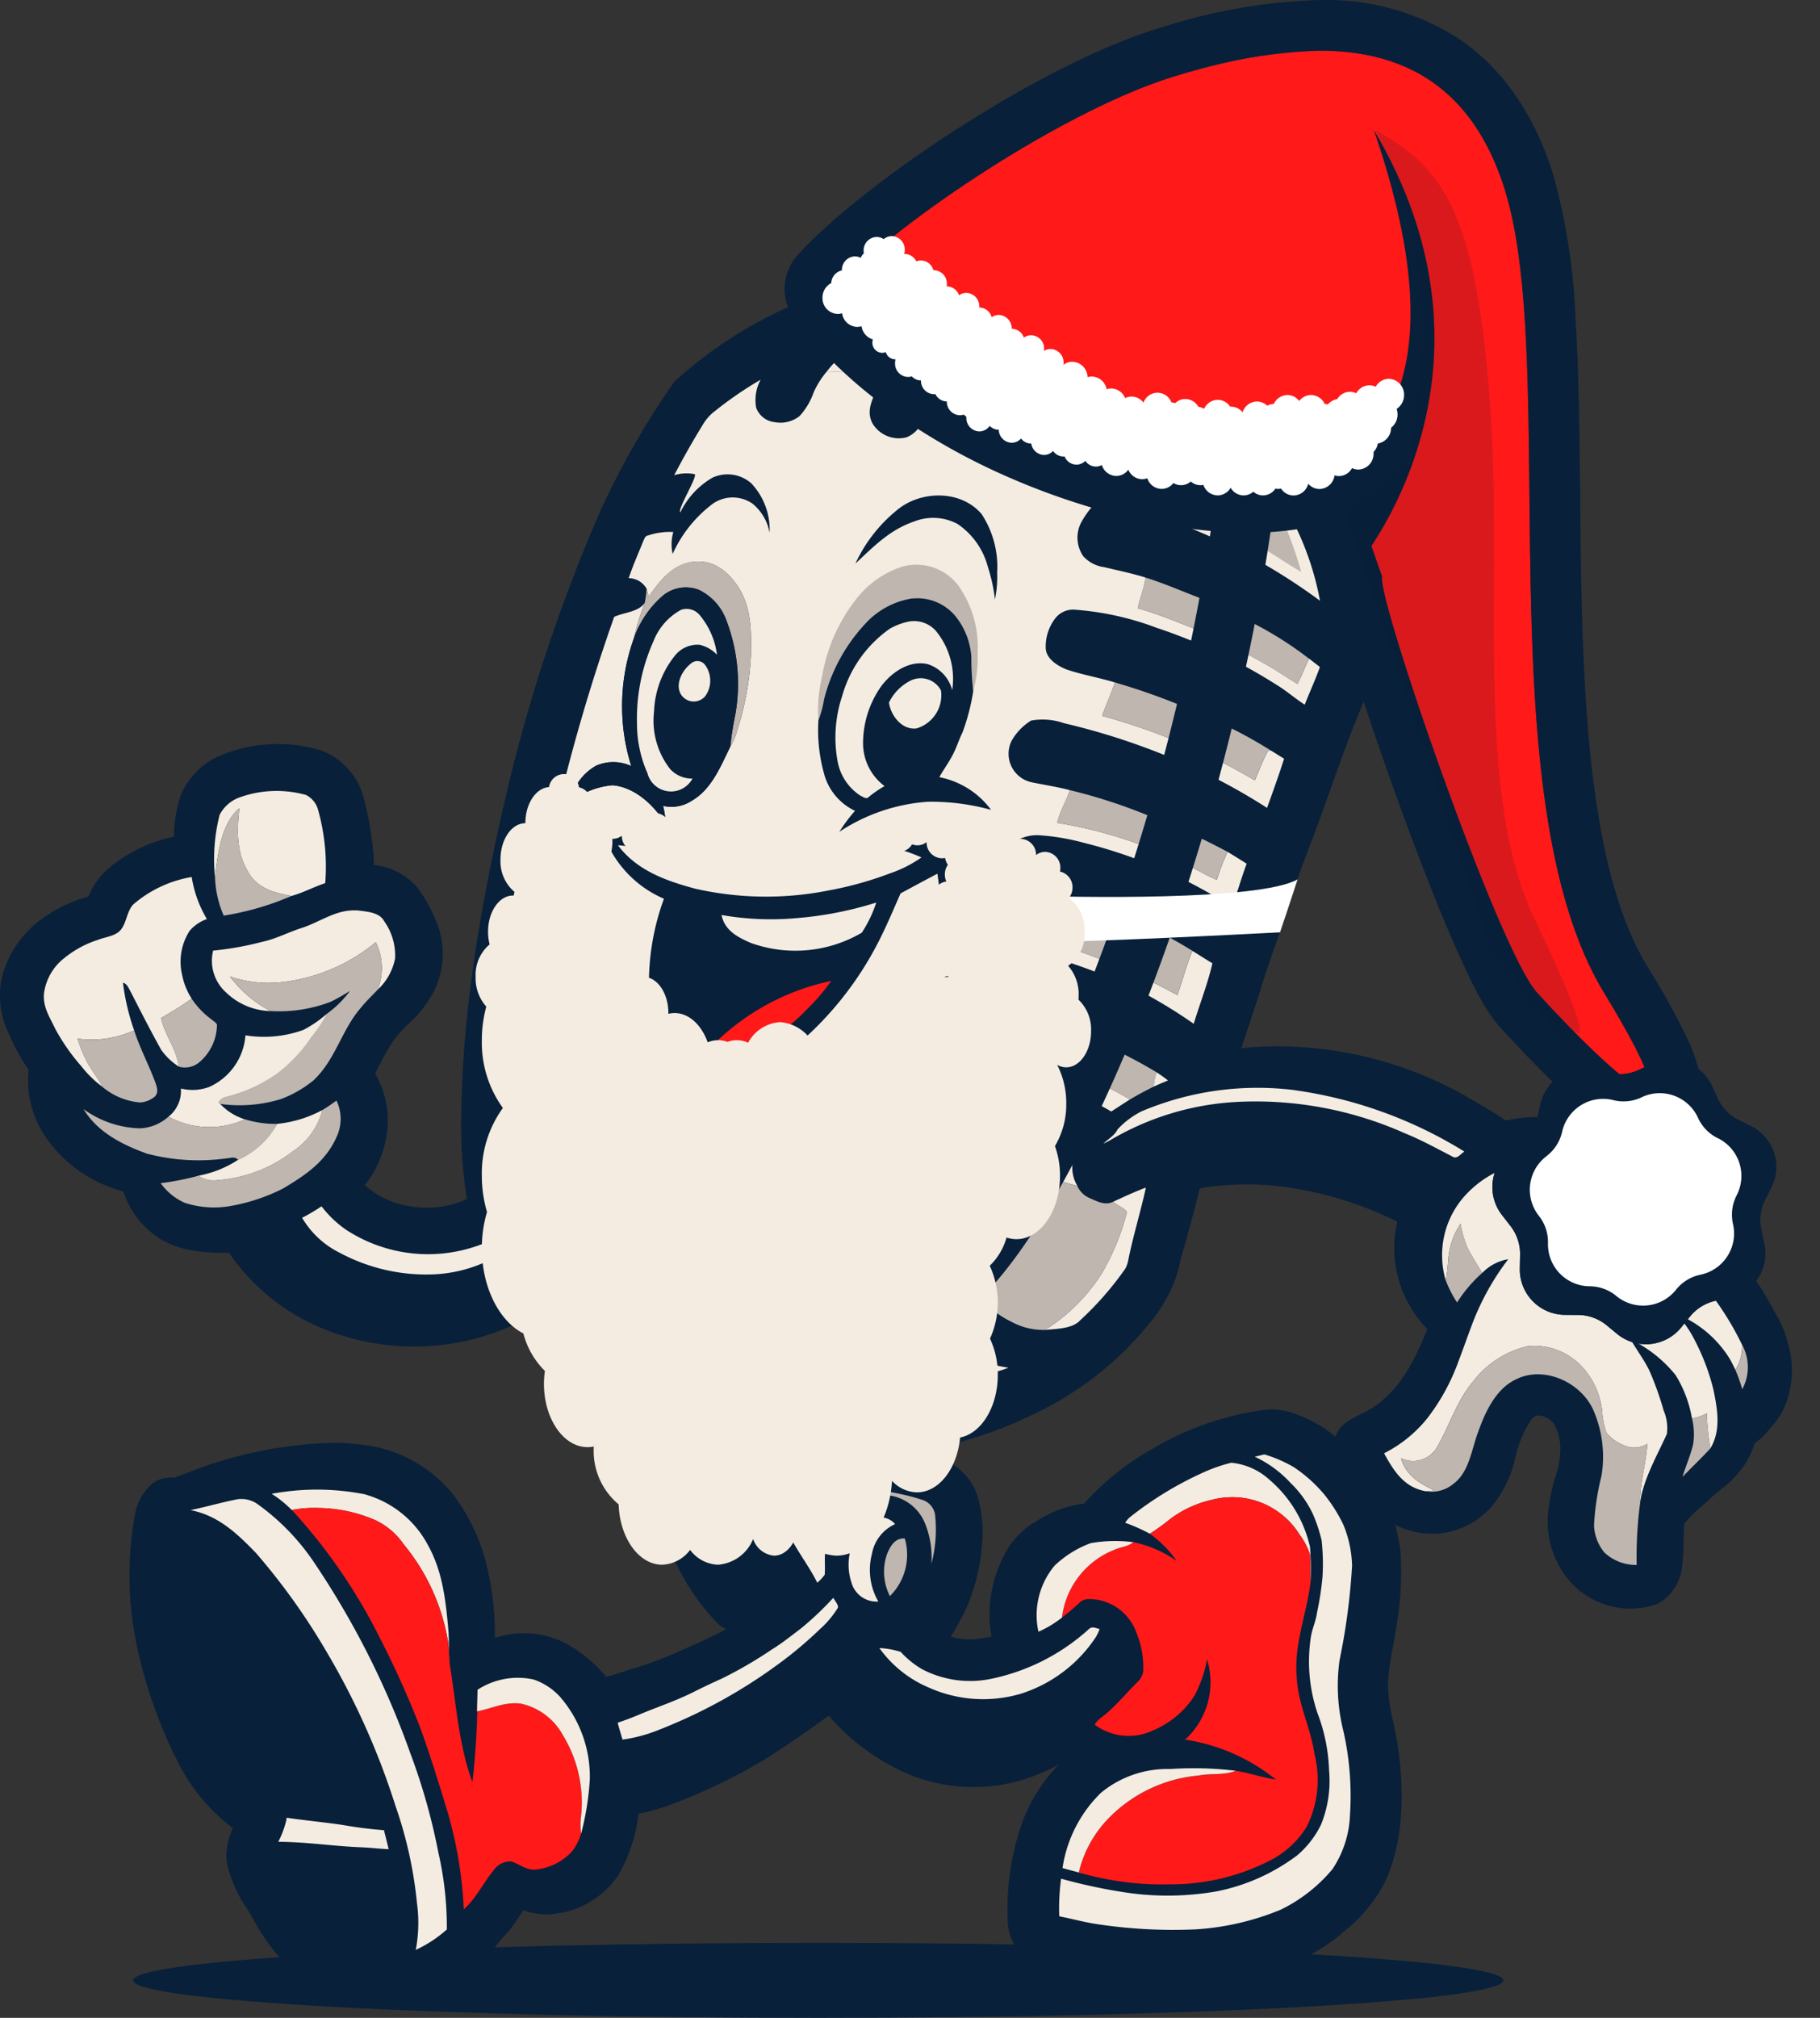 <svg xmlns="http://www.w3.org/2000/svg" width="179.656" height="199.115" viewBox="0 0 179.656 199.115">
  <rect x="0" y="0" width="179.656" height="199.115" fill="#333333" stroke="none"/>
  <g id="Group_387" data-name="Group 387" transform="translate(-1096.127 -136)">
    <g id="Group_61" data-name="Group 61" transform="translate(1096.127 141)">
      <path id="Path_810" data-name="Path 810" d="M213.565,332.638c0,2.043-30.276,3.7-67.623,3.7s-67.622-1.656-67.622-3.7,30.276-3.7,67.622-3.7,67.623,1.656,67.623,3.7" transform="translate(-65.171 -142.222)" fill="#08203a"/>
      <g id="Group_35" data-name="Group 35" transform="translate(0 22.141)">
        <path id="Path_885" data-name="Path 885" d="M6173.851,2063.674c-9.095-12.013-38.553-28.324-62.6-6.857C6112.295,2059.156,6173.851,2063.674,6173.851,2063.674Z" transform="translate(-6044.635 -2046.355)" fill="#08203a"/>
        <path id="Path_811" data-name="Path 811" d="M240.3,451.141c-.053-.172-.1-.342-.151-.509a9.771,9.771,0,0,0-.94-2.38c-.219-.37-.425-.746-.633-1.122-.339-.615-.691-1.252-1.092-1.871l-.034-.05a25.633,25.633,0,0,0-6.5-6.906,14.223,14.223,0,0,0-3.439-1.844,9.7,9.7,0,0,0-3.713-5.375,13.692,13.692,0,0,0-8.846-2.628,13.4,13.4,0,0,0-2.172.245c-.151.026-.3.051-.455.076-1.139-.773-2.327-1.462-3.48-2.132l-.528-.306a37.8,37.8,0,0,0-18.907-4.865,27.792,27.792,0,0,0-3.169.185c.268-.845.549-1.685.824-2.511.393-1.18.8-2.4,1.166-3.616.481-1.575,1.047-3.165,1.593-4.7l.128-.358c.387-1.091.744-2.194,1.089-3.26.467-1.442.95-2.933,1.5-4.355.86-2.184,1.656-4.416,2.426-6.576,1.068-3,2.172-6.1,3.457-9.079l.106-.257a15.676,15.676,0,0,0,.923-2.676l.029-.212a30.647,30.647,0,0,0-1.238-10.764,34.431,34.431,0,0,0-6.552-12.122c.629-2.1-61.324-5.438-61.384-5.358a81.131,81.131,0,0,0-7.2,12.505,162.717,162.717,0,0,0-9.675,29.326c-2.769,12.069-4.106,21.825-4.206,30.711a47.536,47.536,0,0,0,.559,8.185,9.544,9.544,0,0,1-5.388.746,8.747,8.747,0,0,1-4.683-2.112,10.832,10.832,0,0,0,2.253-5.763,9.369,9.369,0,0,0-1.232-5.248l.132-.262a26.861,26.861,0,0,1,1.708-3.063A15.443,15.443,0,0,1,104,419.275a11.509,11.509,0,0,0,2.579-3.339,8.2,8.2,0,0,0,.269-6.588l-.02-.05a15.418,15.418,0,0,0-1.9-3.465,6.556,6.556,0,0,0-4.308-2.262,29.8,29.8,0,0,0-.961-6.392,6.818,6.818,0,0,0-4.366-4.944l-.066-.018a14.77,14.77,0,0,0-9.7.522l-.056.026a7.327,7.327,0,0,0-3.875,3.805,12.566,12.566,0,0,0-.722,4.221,14.341,14.341,0,0,0-6.387,3.063,7.09,7.09,0,0,0-2.055,2.831,14.453,14.453,0,0,0-4.927,2.456,10.232,10.232,0,0,0-3.655,5.691,8.66,8.66,0,0,0,.692,5.324,20.337,20.337,0,0,0,1.988,3.634l0,.025c-.008.066-.016.133-.023.2a9.994,9.994,0,0,0,1.3,5.782l.025.048a13.374,13.374,0,0,0,8.06,5.941,8.412,8.412,0,0,0,2.8,4.09c2.14,1.8,5.226,2.026,7.622,1.963a20.589,20.589,0,0,0,9.082,7.407,23.689,23.689,0,0,0,19.813-.676,34.849,34.849,0,0,0,15.907,10.9c-.091.186-.2.381-.312.581l-.111.2c-.249.439-.538.872-.843,1.331A16.862,16.862,0,0,0,128.441,464a5.85,5.85,0,0,0,0,3.944l.017.059a21.967,21.967,0,0,0,2.124,4.775,22.2,22.2,0,0,0,3.954,5.625,3.49,3.49,0,0,0,.83.583c-1.216.645-2.36,1.2-3.471,1.672l-.617.271a37.45,37.45,0,0,1-4.7,1.826c-.471.134-.931.283-1.388.432-.563.183-1.1.358-1.648.5a13.809,13.809,0,0,0-4.079-3.348,8.953,8.953,0,0,0-6.918-.481,28.688,28.688,0,0,0-.68-6.635l-.014-.059a19.105,19.105,0,0,0-3.324-7.344,13.329,13.329,0,0,0-8.283-4.924,21.9,21.9,0,0,0-5.476-.217,42.363,42.363,0,0,0-9.793,1.867c-.806.249-1.585.549-2.339.839-.565.218-1.1.423-1.66.614a2.458,2.458,0,0,1-.344.023,2.941,2.941,0,0,0-1.717.465,5.034,5.034,0,0,0-1.881,3.135l-.011.046a33.753,33.753,0,0,0,.089,12.484,46.846,46.846,0,0,0,4.043,11.724,18.642,18.642,0,0,0,5.548,6.755,6.087,6.087,0,0,0-.62,3.322,12.778,12.778,0,0,0,2.053,4.693c.2.332.4.662.593.988a18.53,18.53,0,0,0,4.059,5.218c2.587,2.146,5.059,3.31,7.348,3.459a8.894,8.894,0,0,0,.909.046,12.225,12.225,0,0,0,5.19-1.257l.052-.027c.24-.128.481-.253.723-.38.729-.379,1.481-.773,2.21-1.228l.052-.033a14.863,14.863,0,0,0,3.517-3.37c.205-.274.446-.538.7-.817a10.41,10.41,0,0,0,1.15-1.423c.224-.347.47-.725.731-1.106a6.454,6.454,0,0,0,2.953.367,8.8,8.8,0,0,0,6.4-3.8,15.643,15.643,0,0,0,2.008-6.082,20.5,20.5,0,0,0,2.886-.8,55.349,55.349,0,0,0,10.142-4.919c2.075-1.345,4.083-2.76,5.75-3.962a21.546,21.546,0,0,0,8.549,6.04,16.869,16.869,0,0,0,12.554-.442c.565-.236,1.1-.5,1.626-.786a16.024,16.024,0,0,0-3.908,6.541,26.14,26.14,0,0,0-1.176,8.221l.025.4a4.886,4.886,0,0,0,1.007,3.161l.144.132a11.281,11.281,0,0,0,4.959,2.023c.253.057.509.113.8.181a52.75,52.75,0,0,0,7.891.891,33.6,33.6,0,0,0,13.186-1.963A16.392,16.392,0,0,0,196.5,508.7a14.663,14.663,0,0,0,3.915-4.771c1.938-4.142,1.819-9.13,1.382-12.553a29.525,29.525,0,0,0-.557-3.188,16.8,16.8,0,0,1-.534-4.011,30.937,30.937,0,0,1,.5-3.48c.116-.647.237-1.316.335-1.978a31.677,31.677,0,0,0,.411-7.339,18.882,18.882,0,0,0-.519-2.684,8.341,8.341,0,0,0,4.7.811,8.042,8.042,0,0,0,4.763-2.569,11.369,11.369,0,0,0,2.4-4.95,10.949,10.949,0,0,1,1.569-3.7.984.984,0,0,1,.678-.4,1.99,1.99,0,0,1,1.533.819,4.822,4.822,0,0,1,.635,2.763l0,.086a9.141,9.141,0,0,1-.487,2.457,14.529,14.529,0,0,0-.56,2.46,9.061,9.061,0,0,0,1.05,6.45,7.964,7.964,0,0,0,9.507,3.6l.122-.042.112-.065a4.769,4.769,0,0,0,2.285-3.571,22.924,22.924,0,0,0,.155-2.519c.014-.612.028-1.2.079-1.764a11.893,11.893,0,0,1,1.654-1.659c.3-.261.587-.519.865-.784.337-.326.693-.615,1.069-.921a10.165,10.165,0,0,0,2.3-2.365,8.3,8.3,0,0,0,1.06-2.222l.094-.068a5.022,5.022,0,0,0,1.031-.924c.119-.146.242-.291.365-.436a7.32,7.32,0,0,0,1.713-2.839,9.5,9.5,0,0,0,.174-5.2m-78.713,28.565c-.257.055-.527.1-.792.145l-.157.027a6.581,6.581,0,0,1-3.084-.161,28.028,28.028,0,0,0,1.514-2.75,19.563,19.563,0,0,0,1.558-6.191,12.452,12.452,0,0,0-.506-5.169,6.159,6.159,0,0,0-3.332-3.428,10.237,10.237,0,0,0-2.475-.78,40.742,40.742,0,0,0,11.739-3.788,32.563,32.563,0,0,0,11.725-9.58,15.942,15.942,0,0,0,1.579-2.7,11.637,11.637,0,0,0,.8-2.45c.076-.308.15-.612.236-.907.55-1.907,1.1-3.939,1.746-6.5a28.571,28.571,0,0,1,7.169-.276,35.771,35.771,0,0,1,12.324,3.568,11.488,11.488,0,0,0,.439,6.645,11.8,11.8,0,0,0,2.529,3.97c-.1.237-.206.475-.308.712a23.281,23.281,0,0,1-1.555,3.176,11.838,11.838,0,0,1-3.08,3.54l-.054.04a10.067,10.067,0,0,1-1.518.883c-.443.226-.9.459-1.356.747l-.051.033A3.013,3.013,0,0,0,195.518,460a12.064,12.064,0,0,0-3.524-2.1l-.246-.084a6.682,6.682,0,0,0-2.951-.508,29.267,29.267,0,0,0-11.522,3.985,26.217,26.217,0,0,0-6.558,5.293,11.019,11.019,0,0,0-4.539,1.64,8.073,8.073,0,0,0-2.9,2.658,12.6,12.6,0,0,0-1.7,8.822" transform="translate(-63.701 -345.36)" fill="#08203a"/>
      </g>
      <path id="Path_820" data-name="Path 820" d="M160.213,152.178c-2.322,1.122-3.416,3.62-4.384,5.854-.432,1.08-.917,2.034-.33,3.181a3.033,3.033,0,0,0,3.339,1.389,2.689,2.689,0,0,0,1.578-1.623,33.592,33.592,0,0,1,1.811-3.92,17.744,17.744,0,0,1,3.915.657,13.28,13.28,0,0,1,2.533-2.195c.274.146.553.283.829.422a8.513,8.513,0,0,0-2.74,3.3,5.532,5.532,0,0,0-.887,3.009,2.511,2.511,0,0,0,1.86,2.173,3.169,3.169,0,0,0,3.1-.666c1.1-1.258,1.537-2.912,2.705-4.146,1.4.3,2.721.857,4.1,1.232a19.105,19.105,0,0,1,3.1-2.27,8.433,8.433,0,0,1,3.133-1.024c.36.216.708.448,1.056.686a18.07,18.07,0,0,0-3.945,1.739c-1.5,1.108-2.965,2.249-3.42,4.16a1.926,1.926,0,0,0,.869,2.236c.771.382,1.516.933,2.412.649,1.057-.32,1.747-1.59,2.661-2.192a11.943,11.943,0,0,1,2.115-1.07,8.082,8.082,0,0,1,3.206-.314,6.365,6.365,0,0,1,2.647.794,5.493,5.493,0,0,1,2.076,1.4,28.6,28.6,0,0,1,6.128,13.082,58.389,58.389,0,0,0-10.646-6.247,54.45,54.45,0,0,0-9.613-3.316,2.6,2.6,0,0,0-2.329.39,8.8,8.8,0,0,0-1.038,1.549,3.246,3.246,0,0,0,.25,3.223,3.4,3.4,0,0,0,2.081,1.089c1.365.326,2.735.606,4.077,1.024-.137,1.047-.548,2-.773,3.026,2.02.574,3.946,1.38,5.9,2.148a67.052,67.052,0,0,1,6.22,3.095c1.261.672,2.422,1.485,3.641,2.22.433-.808.755-1.662,1.149-2.489.36.273.715.552,1.073.827-.452,1.256-1.01,2.475-1.5,3.717-.957-.614-1.807-1.373-2.786-1.963a53.636,53.636,0,0,0-11.849-5.628,28.739,28.739,0,0,0-8.178-1.79,2.234,2.234,0,0,0-1.885.961,4.573,4.573,0,0,0-.871,2.785c.006,1.092,1.166,1.805,2.061,2.162,1.556.524,3.19.8,4.765,1.278-.367,1.122-.871,2.184-1.259,3.3a61.349,61.349,0,0,1,15.077,6.365c.436-.988.81-2.03,1.335-2.972l.261.032c.434.26.859.539,1.293.8-.521,1.629-1.1,3.246-1.684,4.854a59.314,59.314,0,0,0-6.425-3.589,67.35,67.35,0,0,0-13.59-4.761,6.46,6.46,0,0,0-3.274-.267,5.574,5.574,0,0,0-1.939,2.022,2.879,2.879,0,0,0,1.958,4.061c1.272.263,2.552.455,3.81.785-.371,1.091-.991,2.105-1.261,3.225a43.608,43.608,0,0,1,13.057,4.291c.929.4,1.772.968,2.714,1.332a20.964,20.964,0,0,1,1.061-2.759c.629.385,1.258.771,1.878,1.167-.527,1.413-.935,2.865-1.43,4.289a48.334,48.334,0,0,0-14.61-6.341,22.208,22.208,0,0,0-4.519-.759,4.006,4.006,0,0,0-2.926,1.122c-1.16,1.171-1.088,3.447.583,4.122.239.112.479.22.718.33-.706,1.279-1.49,2.517-2.145,3.822a36.17,36.17,0,0,1,4.929,1.156,61.644,61.644,0,0,1,12.557,5.227c.527-1.445.89-2.954,1.488-4.368.657.408,1.307.831,1.973,1.226-.46,2.027-1.244,3.985-1.844,5.974a47.923,47.923,0,0,0-5.458-3.31c-1.122-.526-2.266-1.008-3.406-1.494a67.334,67.334,0,0,0-6.709-2.251,39.445,39.445,0,0,0-5.466-1.006,2,2,0,0,0-2.133.743,11.87,11.87,0,0,0-1.259,1.773,3.14,3.14,0,0,0,.694,3.122l.154.187c-.913,1.354-2.007,2.588-3.017,3.869a24.833,24.833,0,0,1,8.227,1.026,57.024,57.024,0,0,1,8.261,2.9,28.259,28.259,0,0,1,3.813,1.911c-.62.382-1.223.788-1.837,1.184a34.022,34.022,0,0,0-7.242-3.153,73.18,73.18,0,0,0-11.106-2.6,1.561,1.561,0,0,0-1.229.348,5.291,5.291,0,0,0-1.693,1.9,3.265,3.265,0,0,0,.371,2.576c.7,1.213,2.285,1.15,3.492,1.35a54.728,54.728,0,0,1,8.118,2.152c1.91.676,3.652,1.616,5.475,2.469a3.445,3.445,0,0,0,.465,2.293c-2.29-.532-4.357-1.622-6.625-2.249-2.814-1.05-5.742-1.635-8.6-2.523a7.979,7.979,0,0,1-3.059-1.831,4.511,4.511,0,0,1-1.288-3.424,19.481,19.481,0,0,1-4.739,3.132,39.443,39.443,0,0,1-4.609,1.414,18.173,18.173,0,0,1-7.237.035,19.474,19.474,0,0,1-5.164-1.567,24.943,24.943,0,0,1-5.941-3.733,23.653,23.653,0,0,0-6.8,1.963,38.153,38.153,0,0,0,.113,4.691c.323,3.18.381,6.8,1.863,9.7a10.384,10.384,0,0,1,.564-4.633,4.5,4.5,0,0,1,2.522-2.57,3.649,3.649,0,0,1,3.434.925c.288.223.3.523.4.85a2.565,2.565,0,0,0-1.354-.726,3.017,3.017,0,0,0-2.34.187,3.819,3.819,0,0,0-1.231,2.352,19.733,19.733,0,0,0-.576,3.67,14.875,14.875,0,0,0,.323,2.445,12.815,12.815,0,0,0,1.916,4.707,28.6,28.6,0,0,1-3.62-4.225,15.566,15.566,0,0,1-2.554-5.834c-1.035-3.82-1.022-8.1-.91-12.036a35.372,35.372,0,0,1,3.422-1.263c1.343-.361,2.694-.565,3.546-1.79a3.242,3.242,0,0,0,.423-2.544,3.2,3.2,0,0,0-2.418-1.658,9.065,9.065,0,0,0-4.492.534c.238-2.013.478-4.019.768-6.025a14.907,14.907,0,0,0,3.945-.709A3.575,3.575,0,0,0,127.591,212a2.429,2.429,0,0,0-1.047-3.249,9.574,9.574,0,0,0-4.065-.384c.448-2.375.924-4.751,1.479-7.1a186.228,186.228,0,0,1,6.048-20.953c.938-.444,2.45-.484,3.021-1.4a25.134,25.134,0,0,0-1.085,3.546,19.811,19.811,0,0,0-.25,12.575,4.224,4.224,0,0,0-3.464-.038,5.147,5.147,0,0,0-2.559,3.618,7.652,7.652,0,0,1,4.18-1.686c2.217.188,4.117,1.993,5.229,3.815a7.313,7.313,0,0,0-.244-1.779,3.682,3.682,0,0,0,2.872-.532c1.929-1.127,2.823-3.4,3.764-5.317a6.006,6.006,0,0,0,.68-1.607,28.154,28.154,0,0,0,1.352-7.432c.041-2.29.063-4.452-1.11-6.5-.964-1.574-2.45-2.892-4.419-2.714-2.095.153-3.472,1.857-4.555,3.471-.067-.269-.138-.536-.211-.8a2.036,2.036,0,0,0-1.765-1.04c.4-1.222.934-2.4,1.409-3.591.132-.24.174-.578.495-.621a6.787,6.787,0,0,1,2.5-.344,4.289,4.289,0,0,0-.065,2.159,12.743,12.743,0,0,1,3.952-4.942,3.43,3.43,0,0,1,3.914-.025,4.793,4.793,0,0,1,1.7,2.88,6.654,6.654,0,0,0-1.8-4.869,3.539,3.539,0,0,0-3.824-.571A7.929,7.929,0,0,0,136.538,170c-.36-.214,1.8-3.67,1.4-3.774a4.229,4.229,0,0,0-2.006.105q1.361-2.609,2.907-5.115a4.527,4.527,0,0,1,1.1-1.2,36.465,36.465,0,0,1,4.525-3.106,4.218,4.218,0,0,0-.443,2.754,2.18,2.18,0,0,0,1.832,1.434,3.033,3.033,0,0,0,2.454-.6,6.7,6.7,0,0,0,1.384-2.32,8.572,8.572,0,0,1,1.26-2.025c1.384-.057,2.764-.052,4.15-.01a18.932,18.932,0,0,1,2.928-3.71c.727-.1,1.456-.159,2.183-.264" transform="translate(-69.38 -124.441)" fill="#f4ece1"/>
      <path id="Path_821" data-name="Path 821" d="M161.474,152.47a18.988,18.988,0,0,0-2.928,3.71c-1.387-.041-2.766-.046-4.15.01a9.529,9.529,0,0,1,3.256-2.766,9.928,9.928,0,0,1,3.822-.954" transform="translate(-72.825 -124.47)" fill="#f4ece1"/>
      <path id="Path_822" data-name="Path 822" d="M170.563,154.213c.963.452,1.872,1.024,2.819,1.514a13.25,13.25,0,0,0-2.533,2.195,17.691,17.691,0,0,0-3.915-.657,13.822,13.822,0,0,1,3.629-3.051" transform="translate(-74.086 -124.645)" fill="#f4ece1"/>
      <path id="Path_823" data-name="Path 823" d="M189.256,157.809c.2.1.395.207.59.311a8.467,8.467,0,0,0-3.133,1.024,19.165,19.165,0,0,0-3.1,2.271c-1.379-.376-2.7-.928-4.1-1.233a7.308,7.308,0,0,1,2.544-1.686,21.724,21.724,0,0,0,7.2-.687" transform="translate(-75.351 -125.007)" fill="#f4ece1"/>
      <path id="Path_824" data-name="Path 824" d="M196.423,166.965c1.079.186,2.2.258,3.255.534.362.084.5.369.722.636a25.934,25.934,0,0,1,3.142,4.983,37.07,37.07,0,0,1,1.452,4.238c-1.841-1.077-3.518-2.3-5.436-3.267a55.018,55.018,0,0,0-8.168-3.492c.188-1.186.49-2.357.747-3.532a11.437,11.437,0,0,1,4.287-.1" transform="translate(-76.546 -125.912)" fill="#bfb6af"/>
      <path id="Path_825" data-name="Path 825" d="M170.043,171.974a9.482,9.482,0,0,1,1.534,5.781,10.742,10.742,0,0,1-.22,2.642,16.09,16.09,0,0,0-.7-3.215,7.349,7.349,0,0,0-2.989-4.229,5.094,5.094,0,0,0-4.282-.246c-2.428.828-3.986,2.459-5.8,4.152a14.765,14.765,0,0,1,4.04-5.222c2.337-2.007,6.337-2.092,8.417.336" transform="translate(-73.146 -126.248)" fill="#08203a"/>
      <path id="Path_826" data-name="Path 826" d="M139.29,177.394c1.969-.179,3.456,1.14,4.419,2.714,1.173,2.051,1.151,4.212,1.11,6.5a28.152,28.152,0,0,1-1.352,7.432,6.006,6.006,0,0,1-.68,1.607,32.588,32.588,0,0,1,.508-3.234,17.553,17.553,0,0,0-.938-9.332,5.367,5.367,0,0,0-2.642-2.886,3.554,3.554,0,0,0-3.534.52,9.837,9.837,0,0,0-2.921,4.275,25.164,25.164,0,0,1,1.085-3.545,9.925,9.925,0,0,0,.179-1.384c.074.267.144.534.211.8,1.084-1.614,2.461-3.319,4.555-3.472" transform="translate(-70.698 -126.976)" fill="#bfb6af"/>
      <path id="Path_827" data-name="Path 827" d="M167.284,179.728a10.522,10.522,0,0,1,1.955,6.685,12.59,12.59,0,0,1-.442,3.8,29.235,29.235,0,0,1-.181-3.34,7.148,7.148,0,0,0-1.6-4.091,4.891,4.891,0,0,0-4.569-1.671,7.915,7.915,0,0,0-4.057,2.173,17.073,17.073,0,0,0-4.335,7.769,9.854,9.854,0,0,1-.543,2.02,14.391,14.391,0,0,1,.374-4.344,16.865,16.865,0,0,1,3.325-7.553,9.374,9.374,0,0,1,4.66-3.274,5.2,5.2,0,0,1,5.408,1.825" transform="translate(-72.731 -127.01)" fill="#bfb6af"/>
      <path id="Path_828" data-name="Path 828" d="M189.346,179.146c1.811.567,3.544,1.327,5.317,2,1.718.658,3.348,1.577,5.02,2.364a34.914,34.914,0,0,1,5.795,3.639c-.395.827-.717,1.68-1.149,2.488-1.219-.735-2.38-1.548-3.641-2.219a67.054,67.054,0,0,0-6.22-3.1c-1.95-.768-3.876-1.574-5.9-2.148.226-1.028.637-1.979.773-3.026" transform="translate(-76.263 -127.153)" fill="#bfb6af"/>
      <path id="Path_829" data-name="Path 829" d="M139.014,180.482a5.364,5.364,0,0,1,2.642,2.886,17.562,17.562,0,0,1,.938,9.332,32.313,32.313,0,0,0-.508,3.234c-.941,1.913-1.835,4.191-3.764,5.317a3.687,3.687,0,0,1-2.873.532,7.266,7.266,0,0,1,.244,1.779c-1.112-1.823-3.011-3.627-5.229-3.815a7.658,7.658,0,0,0-4.18,1.686,5.147,5.147,0,0,1,2.559-3.617,4.223,4.223,0,0,1,3.464.037,19.8,19.8,0,0,1,.251-12.575A9.829,9.829,0,0,1,135.481,181a3.553,3.553,0,0,1,3.534-.52" transform="translate(-69.997 -127.261)" fill="#08203a"/>
      <path id="Path_830" data-name="Path 830" d="M162.458,181.482a4.894,4.894,0,0,1,4.57,1.672,7.138,7.138,0,0,1,1.595,4.091,29.436,29.436,0,0,0,.182,3.339,20.841,20.841,0,0,1-1.05,4.045c-.367.743-.593,1.535-.989,2.264-.39.755-.9,1.435-1.308,2.178a8.312,8.312,0,0,1,5.107,3.225,22.2,22.2,0,0,0-6.245-.8,18.13,18.13,0,0,0-8.732,2.963,16.137,16.137,0,0,1,1.546-2.067,5.669,5.669,0,0,1-2.963-3.35,15.973,15.973,0,0,1-.648-5.593,9.942,9.942,0,0,0,.543-2.02,17.072,17.072,0,0,1,4.335-7.77,7.912,7.912,0,0,1,4.056-2.173" transform="translate(-72.735 -127.381)" fill="#08203a"/>
      <path id="Path_831" data-name="Path 831" d="M137.933,182.684a1.671,1.671,0,0,1,1.859.5,7.6,7.6,0,0,1,1.717,3.924,3.422,3.422,0,0,0-1.705-.982,2.847,2.847,0,0,0-2.473,1.1,9.342,9.342,0,0,0-2.036,5.475,7.765,7.765,0,0,0,1.6,5.7,2.928,2.928,0,0,0,2.193.925,2.4,2.4,0,0,1-4.445-.537,12.05,12.05,0,0,1-1.032-4.924,18.66,18.66,0,0,1,1.621-8.078,6.006,6.006,0,0,1,2.706-3.1" transform="translate(-70.733 -127.498)" fill="#f4ece1"/>
      <path id="Path_832" data-name="Path 832" d="M162.638,183.966a2.886,2.886,0,0,1,2.647.9,7.441,7.441,0,0,1,1.63,5.875,3.625,3.625,0,0,0-2.405-2.566c-1.788-.434-3.569.79-4.593,2.164a9.742,9.742,0,0,0-1.8,5.753,5.284,5.284,0,0,0,2.123,4.113,10.734,10.734,0,0,0-1.64,1.135c-.19.16-.567-.116-.759-.2a5.129,5.129,0,0,1-2.224-3.308,12.916,12.916,0,0,1,.434-6.506,12.135,12.135,0,0,1,4.708-6.655,6.4,6.4,0,0,1,1.883-.706" transform="translate(-72.922 -127.634)" fill="#f4ece1"/>
      <path id="Path_833" data-name="Path 833" d="M139.432,188.522a.954.954,0,0,1,1.31.1,2.62,2.62,0,0,1,.072,3.143,1.485,1.485,0,0,1-2.466-.285c-.495-1.024.255-2.34,1.085-2.954" transform="translate(-71.194 -128.075)" fill="#f4ece1"/>
      <path id="Path_834" data-name="Path 834" d="M163.371,190.439a2.258,2.258,0,0,1,3.032.963,3.414,3.414,0,0,1-2.437,3.745c-1.42.16-2.521-1.265-2.7-2.551a4.722,4.722,0,0,1,2.11-2.158" transform="translate(-73.515 -128.264)" fill="#f4ece1"/>
      <path id="Path_835" data-name="Path 835" d="M185.912,190.65l.028.007a64.875,64.875,0,0,1,9.705,3.687,45.334,45.334,0,0,1,5.68,3.028l-.26-.032c-.525.943-.9,1.985-1.336,2.972a61.407,61.407,0,0,0-15.076-6.364c.388-1.113.891-2.176,1.258-3.3" transform="translate(-75.869 -128.311)" fill="#bfb6af"/>
      <path id="Path_836" data-name="Path 836" d="M181.02,202.478l.047.012a53.426,53.426,0,0,1,7.495,2.424,70.365,70.365,0,0,1,7.988,3.644,21.1,21.1,0,0,0-1.061,2.76c-.943-.364-1.785-.933-2.714-1.333a43.636,43.636,0,0,0-13.056-4.29c.269-1.12.889-2.134,1.261-3.225Z" transform="translate(-75.372 -129.5)" fill="#bfb6af"/>
      <path id="Path_837" data-name="Path 837" d="M96.265,202.949a2.325,2.325,0,0,1,1.179,1.393,20.765,20.765,0,0,1,.729,7.314c-1.14.371-2.18.952-3.339,1.265-1.519-.3-2.886-.585-3.924-1.844-1.5-2.054-1.487-4.393-1.21-6.817-1.832,1.533-2.139,4.618-2.406,6.831a17.792,17.792,0,0,1,.455-6.179,3.625,3.625,0,0,1,1.816-1.66,10.777,10.777,0,0,1,6.7-.3" transform="translate(-66.069 -129.509)" fill="#f4ece1"/>
      <path id="Path_838" data-name="Path 838" d="M89.708,204.452c-.276,2.424-.286,4.762,1.21,6.817,1.038,1.258,2.406,1.544,3.924,1.844a27.808,27.808,0,0,1-6.683,1.938,10.162,10.162,0,0,1-.857-3.769c.267-2.213.574-5.3,2.406-6.831" transform="translate(-66.075 -129.699)" fill="#bfb6af"/>
      <path id="Path_839" data-name="Path 839" d="M131.026,207.377a2.555,2.555,0,0,1,2.215,1.417,5.863,5.863,0,0,0-1.911-.386c1.869,2.485,4.746,3.507,7.637,4.282a31.6,31.6,0,0,0,13.221.157,34.325,34.325,0,0,0,5.977-1.667,12.342,12.342,0,0,0,3.125-1.579,18.211,18.211,0,0,0-2.87-.989,2.309,2.309,0,0,1,1.4-.661,4.8,4.8,0,0,1,3.411.555,3.174,3.174,0,0,1,1.3,2.259,6.666,6.666,0,0,1-1.359,2.7c-.121-.75-.2-1.507-.311-2.258-1.116.586-2.514,1.337-3.638,1.946-.8,1.813-1.562,3.661-2.51,5.405a33.1,33.1,0,0,1-9.482,10.948,10.994,10.994,0,0,1-5.05,2.025,6.407,6.407,0,0,1-5.633-2.374,10.2,10.2,0,0,1-2.1-5.395,24.186,24.186,0,0,1,1.419-10.084,10.873,10.873,0,0,1-5.236-4.734,5.073,5.073,0,0,1-1,1.145,9.909,9.909,0,0,1-.049-1.2,1.561,1.561,0,0,1,1.449-1.514" transform="translate(-70.328 -129.993)" fill="#08203a"/>
      <path id="Path_840" data-name="Path 840" d="M83.108,212a11.549,11.549,0,0,0,1.5,4.149,4,4,0,0,0-1.7,1.155,5.646,5.646,0,0,0-.743,4.367,6.679,6.679,0,0,0,.941,2.333c-.961.711-1.995,1.3-3.014,1.918.32,1.613,1.567,3.132,1.741,4.785a6.347,6.347,0,0,1-1.728-1.639c-1.059-1.9-2.05-3.84-3.039-5.78-.2-.325-.327-.762-.743-.854a22.391,22.391,0,0,0,1.105,4.7,10.115,10.115,0,0,1-5.592.809,13.431,13.431,0,0,0,.9,2.227c.469.877,1.1,1.649,1.56,2.533a10.554,10.554,0,0,1-2.073-2.02,19.959,19.959,0,0,1-2.584-3.7c-.55-1.171-1.217-2.106-1.115-3.469a5.3,5.3,0,0,1,2-3.509,10.192,10.192,0,0,1,3.319-1.8c.72-.29,1.746-.367,2.259-.984.585-.709.577-1.766,1.223-2.5A11.821,11.821,0,0,1,83.108,212" transform="translate(-64.185 -130.459)" fill="#f4ece1"/>
      <path id="Path_841" data-name="Path 841" d="M174.9,213.242c1.458.4,2.973.4,4.432.8a42.254,42.254,0,0,1,7.623,2.447,47.524,47.524,0,0,1,5.492,2.917c-.6,1.414-.961,2.923-1.489,4.368A61.637,61.637,0,0,0,178.4,218.55a36.178,36.178,0,0,0-4.93-1.157c.655-1.305,1.44-2.543,2.146-3.822-.239-.11-.478-.219-.718-.33" transform="translate(-74.744 -130.584)" fill="#bfb6af"/>
      <path id="Path_842" data-name="Path 842" d="M158.167,214.8a12.554,12.554,0,0,1-1.43,2.977,12.985,12.985,0,0,1-10.946,1.012c-1.31-.564-2.587-1.228-2.9-2.758a28.291,28.291,0,0,0,7.541.295,35.3,35.3,0,0,0,7.732-1.525" transform="translate(-71.668 -130.74)" fill="#f4ece1"/>
      <path id="Path_843" data-name="Path 843" d="M101.431,215.677c.85.109,2.078.188,2.522,1.042a5.82,5.82,0,0,1,1.082,3.7,5.68,5.68,0,0,1-1.719,3.071,5.782,5.782,0,0,0-.183-4.692,17.663,17.663,0,0,1-8.9,3.9,11.849,11.849,0,0,1-5.5-.515,11.726,11.726,0,0,0,4.028,3.416,6.542,6.542,0,0,1-4.421-1.851,4.2,4.2,0,0,1-1.265-4.117,30.471,30.471,0,0,0,4.837-.866c1.386-.29,2.593-.959,3.942-1.379,1.99-.666,3.381-1.874,5.575-1.712" transform="translate(-66.037 -130.827)" fill="#f4ece1"/>
      <path id="Path_844" data-name="Path 844" d="M103.209,219.149a5.788,5.788,0,0,1,.183,4.693c-.562.594-1.154,1.151-1.667,1.79-1.925,2.236-2.489,5.12-4.676,7.161a11.2,11.2,0,0,1-3.24,1.85,13.962,13.962,0,0,1-5.95.469l-.167-.163c.291-.523.773-.511,1.279-.68a14.577,14.577,0,0,0,4.43-2.1,22.51,22.51,0,0,0,5-5.97,10.132,10.132,0,0,0,2.259-2.24,21.678,21.678,0,0,1-1.894,1.07,14.286,14.286,0,0,1-5.926.919,11.731,11.731,0,0,1-4.028-3.415,11.865,11.865,0,0,0,5.5.515,17.671,17.671,0,0,0,8.9-3.9" transform="translate(-66.114 -131.178)" fill="#bfb6af"/>
      <path id="Path_845" data-name="Path 845" d="M152.519,223.64c.348-.084.7-.167,1.045-.246a19.291,19.291,0,0,1-2.408,2.81,14.757,14.757,0,0,1-6.906,4.18,5.277,5.277,0,0,1-2.965-.049,23.323,23.323,0,0,1,11.234-6.694" transform="translate(-71.506 -131.605)" fill="#ff1919"/>
      <path id="Path_846" data-name="Path 846" d="M168,225.41a3.548,3.548,0,0,0,1.479.576c1.158.179,2.3.421,3.438.683A57.825,57.825,0,0,1,180,228.754a46.776,46.776,0,0,1,8.08,3.868,5.26,5.26,0,0,0-.279,1.311l-.216.2c-.727.371-1.451.75-2.148,1.175a28.523,28.523,0,0,0-3.813-1.91,56.9,56.9,0,0,0-8.261-2.9,24.834,24.834,0,0,0-8.227-1.026c1.01-1.282,2.1-2.517,3.016-3.87Z" transform="translate(-73.905 -131.807)" fill="#bfb6af"/>
      <path id="Path_847" data-name="Path 847" d="M84.4,225.35a7.98,7.98,0,0,0,1.909,2.008c.191.17.476.314.587.548a4.9,4.9,0,0,1-1.783,3.751,2.219,2.219,0,0,1-1.986.4c-.174-1.653-1.421-3.171-1.741-4.786,1.019-.62,2.052-1.207,3.014-1.918" transform="translate(-65.48 -131.802)" fill="#bfb6af"/>
      <path id="Path_848" data-name="Path 848" d="M97.848,226.992a16.634,16.634,0,0,1-1.6,2.4,16.437,16.437,0,0,1-3.4,3.573,14.59,14.59,0,0,1-4.43,2.1c-.506.169-.989.157-1.28.68l.167.163a5.6,5.6,0,0,0,2.431,1.511,8.436,8.436,0,0,1-7.541-.262,3.238,3.238,0,0,0,1.224-2.777,4.759,4.759,0,0,0,2.807-.16,6.085,6.085,0,0,0,3.566-5.088A11.486,11.486,0,0,0,95.5,228.6a11.564,11.564,0,0,0,2.347-1.612" transform="translate(-65.562 -131.967)" fill="#f4ece1"/>
      <path id="Path_849" data-name="Path 849" d="M77.8,228.835l.007.016c.583,1.8,1.483,3.449,2.122,5.225.144.443.272.866-.065,1.263a2.49,2.49,0,0,1-1.5.6,6.631,6.631,0,0,1-3.7-1.539c-.46-.885-1.092-1.656-1.56-2.534a13.478,13.478,0,0,1-.9-2.227,10.106,10.106,0,0,0,5.592-.808" transform="translate(-64.557 -132.152)" fill="#bfb6af"/>
      <path id="Path_850" data-name="Path 850" d="M190.591,233.428c.386.251.757.515,1.119.8-.543.23-1.082.451-1.614.708l.216-.194a5.26,5.26,0,0,1,.279-1.312" transform="translate(-76.416 -132.614)" fill="#f4ece1"/>
      <path id="Path_851" data-name="Path 851" d="M128.626,233.939a24.891,24.891,0,0,0,5.941,3.733,19.486,19.486,0,0,0,5.164,1.568,18.173,18.173,0,0,0,7.237-.035,39.449,39.449,0,0,0,4.609-1.414,19.481,19.481,0,0,0,4.739-3.133,4.511,4.511,0,0,0,1.29,3.425,7.965,7.965,0,0,0,3.057,1.83c2.863.889,5.791,1.474,8.6,2.524,2.269.627,4.335,1.716,6.625,2.25a2.321,2.321,0,0,0,1.116,1.158c.783.329,1.611.838,2.446.395.354.395,1.118.6,1.337,1.047a23.85,23.85,0,0,1-2.5,6.065A17.871,17.871,0,0,1,172.7,258.9a6.629,6.629,0,0,1-3.306-.8,8.721,8.721,0,0,1-3.993-3.842c-.576-1.475.675-3.393-.042-4.878a2.623,2.623,0,0,0-1.061-1.192c.107-.594-.571-1.1-1-1.4a3.9,3.9,0,0,0-4.922,1.254,9.651,9.651,0,0,0-1.607,5.32,8.027,8.027,0,0,0,1.737,5.178c1.568,1.878,3.618,2.914,5.689,4.086.039.174.072.351.107.525a35.369,35.369,0,0,1-4.323-1.656,24.178,24.178,0,0,1-5.462-3.61,7.657,7.657,0,0,1-2.324-3.629c-.228-1.828.511-3.411.746-5.069a2.959,2.959,0,0,0-.606-2.239c-.307-1.876-2.542-2.688-4.21-2.371a4.727,4.727,0,0,0-3.169,2.821,11.087,11.087,0,0,0,.88,11.508,36.786,36.786,0,0,0,5.611,4.8,13.349,13.349,0,0,0-2.493,0,14.129,14.129,0,0,1-4.654-3.965,20.1,20.1,0,0,1-2.887-4.323,9.493,9.493,0,0,1-.614-5.078,16.289,16.289,0,0,0,.425-2.9c.45-1.4-.385-2.564-1.393-3.435a3.139,3.139,0,0,0-3.045-.545,4.935,4.935,0,0,0-3.107,3.813,28.006,28.006,0,0,0-.543,7.713,10.239,10.239,0,0,0,1.31,3.538c-.756-.369-1.4-1.121-2.224-1.216a13.637,13.637,0,0,1-1.535-4.382,12.015,12.015,0,0,1-.143-2.823c.091-1.27.676-2.457.74-3.713a2.406,2.406,0,0,0-.562-1.537c-.1-.327-.112-.627-.4-.85a3.649,3.649,0,0,0-3.434-.926,4.512,4.512,0,0,0-2.522,2.571,10.406,10.406,0,0,0-.564,4.632c-1.48-2.9-1.539-6.515-1.862-9.7a37.779,37.779,0,0,1-.113-4.69,23.7,23.7,0,0,1,6.8-1.964" transform="translate(-69.546 -132.666)" fill="#bfb6af"/>
      <path id="Path_852" data-name="Path 852" d="M203.688,235.366a43.093,43.093,0,0,1,16.748,6.057c-.383.23-.733.816-1.214.472-1.544-.792-3.055-1.631-4.669-2.281a36.146,36.146,0,0,0-16.625-3.088,27.361,27.361,0,0,0-12.351,3.714c-.251.147-.508.279-.771.4.487-.495,1.073-.757,1.4-1.409a8.262,8.262,0,0,1,2.371-1.782,29.389,29.389,0,0,1,15.111-2.089" transform="translate(-75.884 -132.788)" fill="#f4ece1"/>
      <path id="Path_853" data-name="Path 853" d="M98.688,236.529a4.164,4.164,0,0,1,.021,3.564c-1.072,2.461-3.1,3.808-5.322,5.127a18.543,18.543,0,0,1-5.4,1.751,9.325,9.325,0,0,1-4.268-.351,5.809,5.809,0,0,1-2.382-1.941,26.394,26.394,0,0,0,3.743-.741,2.564,2.564,0,0,0,1.857.442,13.861,13.861,0,0,0,7.425-2.836,6.983,6.983,0,0,0,2.936-4.081c.483-.283.938-.606,1.39-.934" transform="translate(-65.475 -132.926)" fill="#bfb6af"/>
      <path id="Path_854" data-name="Path 854" d="M72.861,237.461a9.921,9.921,0,0,0,5.561,1.9,4.474,4.474,0,0,0,2.835-1.157,8.436,8.436,0,0,0,7.541.263,10,10,0,0,0,3.186.452,8.381,8.381,0,0,1-3.857,3.548c-.36-.353-.677-.181-1.122-.144a20.171,20.171,0,0,1-7.885-.464c-2.454-.9-4.848-2.092-6.26-4.4" transform="translate(-64.622 -133.02)" fill="#bfb6af"/>
      <path id="Path_855" data-name="Path 855" d="M97.715,237.567a6.983,6.983,0,0,1-2.935,4.082,13.863,13.863,0,0,1-7.425,2.835,2.568,2.568,0,0,1-1.858-.442,10.665,10.665,0,0,0,3.9-1.565,8.39,8.39,0,0,0,3.857-3.548,11.834,11.834,0,0,0,4.46-1.363" transform="translate(-65.893 -133.031)" fill="#f4ece1"/>
      <path id="Path_856" data-name="Path 856" d="M234.144,243.661a11.333,11.333,0,0,1,5.324,3.724,17.2,17.2,0,0,0-3.169.188,44.609,44.609,0,0,1,5.115,2.972,24.207,24.207,0,0,1,4.93,3.905,29.156,29.156,0,0,1,4.6,6.845,4.443,4.443,0,0,1-.655,2.484c-.176-.374-.36-.747-.567-1.107a10.984,10.984,0,0,0-5.266-4.423,10.949,10.949,0,0,1,1.888,2.735,21.535,21.535,0,0,1,1.756,4.664c.407,1.936.806,4.082-.283,5.872a25.613,25.613,0,0,1-.358-3.464,3.671,3.671,0,0,1-1.462.49,11.92,11.92,0,0,0-1.609-4.253,12.736,12.736,0,0,0-4.442-3.516c.6,1.033,1.33,2,1.855,3.077a31.133,31.133,0,0,1,1.4,3.917,4.466,4.466,0,0,1,.322,2.322c-.963,2.152-2.338,4.481-2.647,6.824-.006-1.955.586-3.892.725-5.844a2.516,2.516,0,0,1-1.809.318,4.351,4.351,0,0,1-2.234-1.421,8.023,8.023,0,0,1-.427-2.159,7.608,7.608,0,0,0-2.048-4.423,6.437,6.437,0,0,0-5.315-1.948,9.444,9.444,0,0,0-5.385,3.5c-1.73,2.064-2.338,4.5-3.715,6.727a2.755,2.755,0,0,1-3.385.824c.481,1.7,1.813,2.471,3.3,3.179-.279.03-.555.06-.834.086-2.152-.367-3.176-1.981-4.14-3.752a13.008,13.008,0,0,0,4.259-3.444,20.615,20.615,0,0,0,3.051-5.542c.469-1.235.908-2.482,1.371-3.72a25.249,25.249,0,0,1,3.575-6.443,4.627,4.627,0,0,0-2.572,1.358c-.469-.8-.991-1.586-1.414-2.414a9.854,9.854,0,0,1-.722-2.447,7.292,7.292,0,0,0-1.214,3.559,20.747,20.747,0,0,1-.239,2.067,8.771,8.771,0,0,1,1.5-7.936,10.207,10.207,0,0,1,10.934-3.376" transform="translate(-78.983 -133.598)" fill="#f4ece1"/>
      <path id="Path_857" data-name="Path 857" d="M137.947,244.517a3.138,3.138,0,0,1,3.046.546c1.008.871,1.841,2.038,1.393,3.434a2.538,2.538,0,0,0-1.5-2.352,15.335,15.335,0,0,0-2.025-.611,2.147,2.147,0,0,0-2.148,1.646,24.181,24.181,0,0,0-.964,5.6,11.445,11.445,0,0,0,.254,3.679,11.611,11.611,0,0,0,1.722,3.253,26.918,26.918,0,0,0,5.831,5.614,8.326,8.326,0,0,1-2.44-.615c-1.261-.587-2.526-1.185-3.727-1.885a13.089,13.089,0,0,1-4.01-4.458c.829.1,1.468.847,2.225,1.217a10.214,10.214,0,0,1-1.31-3.539,28.009,28.009,0,0,1,.543-7.713,4.936,4.936,0,0,1,3.107-3.813" transform="translate(-70.711 -133.712)" fill="#f4ece1"/>
      <path id="Path_858" data-name="Path 858" d="M150.579,245.766c1.667-.318,3.9.495,4.21,2.371a3.745,3.745,0,0,0-2.8-1.23,2.166,2.166,0,0,0-2.412,1.265,18.764,18.764,0,0,0-1.452,6.843,6.756,6.756,0,0,0,1.791,4.616,25.9,25.9,0,0,0,11,7.34,16.972,16.972,0,0,1-3.608.273,33.509,33.509,0,0,1-5.906-2.345,13.341,13.341,0,0,1,2.493,0,36.69,36.69,0,0,1-5.612-4.8,11.085,11.085,0,0,1-.88-11.507,4.725,4.725,0,0,1,3.169-2.821" transform="translate(-72.002 -133.848)" fill="#f4ece1"/>
      <path id="Path_859" data-name="Path 859" d="M188.355,246.078c-.527,2.39-1.251,4.727-1.737,7.124a2.67,2.67,0,0,1-.311.891,31.264,31.264,0,0,1-4.447,5.083c-.79.862-2.383.819-3.466.95a17.846,17.846,0,0,0,5.591-5.552,23.753,23.753,0,0,0,2.5-6.065c-.219-.443-.982-.652-1.337-1.047,1.061-.486,2.11-.985,3.206-1.384" transform="translate(-75.239 -133.887)" fill="#f4ece1"/>
      <path id="Path_860" data-name="Path 860" d="M167.208,248.181c.427.3,1.105.8,1,1.4a3.218,3.218,0,0,0-3.729.2c-.945.762-1.126,2.229-1.39,3.343a6.722,6.722,0,0,0,.088,3.971,11.79,11.79,0,0,0,3.661,4.454A13.964,13.964,0,0,0,173,264.011a8.664,8.664,0,0,1-4.788.533c-.034-.174-.069-.351-.106-.525-2.071-1.172-4.122-2.208-5.69-4.086a8.027,8.027,0,0,1-1.737-5.178,9.65,9.65,0,0,1,1.607-5.32,3.9,3.9,0,0,1,4.922-1.254" transform="translate(-73.455 -134.054)" fill="#f4ece1"/>
      <path id="Path_861" data-name="Path 861" d="M98.776,248.128a10.657,10.657,0,0,0,2.427,2.317,14.78,14.78,0,0,0,14.453.966c.1.467.561,1.21.389,1.663a13.838,13.838,0,0,1-6.415,1.776,18.067,18.067,0,0,1-9.061-2.139,8.821,8.821,0,0,1-3.711-3.453,16.277,16.277,0,0,0,1.917-1.131" transform="translate(-67.037 -134.093)" fill="#f4ece1"/>
      <path id="Path_862" data-name="Path 862" d="M223.843,250.033a9.894,9.894,0,0,0,.722,2.447c.423.829.945,1.609,1.414,2.415a13.485,13.485,0,0,0-2.482,2.919,11.246,11.246,0,0,1-1.107-2.155,20.724,20.724,0,0,0,.239-2.066,7.3,7.3,0,0,1,1.214-3.56" transform="translate(-79.665 -134.285)" fill="#bfb6af"/>
      <path id="Path_863" data-name="Path 863" d="M241.331,252.873a10.775,10.775,0,0,1,3.522,1.5c.776.5.615,1.938-.422,1.985-.894.151-1.48-1.094-2.007-1.646a14.155,14.155,0,0,1-1.242-1.54Z" transform="translate(-81.556 -134.57)" fill="#08203a"/>
      <path id="Path_864" data-name="Path 864" d="M235.941,254.89a17.459,17.459,0,0,1,2.972,1.851,9.031,9.031,0,0,1,1.975,1.774,1.277,1.277,0,0,1-.2,1.435c-.253.084-.5.172-.755.263a1.847,1.847,0,0,1-.885-.571c-1-1.349-2.055-2.607-2.946-4.033a1.291,1.291,0,0,1-.16-.718" transform="translate(-81.028 -134.773)" fill="#08203a"/>
      <path id="Path_865" data-name="Path 865" d="M254.828,263.319a4.591,4.591,0,0,1,.016,4.388,17.836,17.836,0,0,0-.671-1.9,4.448,4.448,0,0,0,.655-2.484" transform="translate(-82.862 -135.621)" fill="#bfb6af"/>
      <path id="Path_866" data-name="Path 866" d="M229.96,263.471a6.436,6.436,0,0,1,5.315,1.948,7.6,7.6,0,0,1,2.048,4.423,8.058,8.058,0,0,0,.427,2.159,4.349,4.349,0,0,0,2.234,1.421,2.516,2.516,0,0,0,1.809-.318c-.139,1.953-.731,3.89-.724,5.844a40.307,40.307,0,0,0-.339,6.107,4.559,4.559,0,0,1-3.193-1.233,4.51,4.51,0,0,1-1.019-2.642,25.208,25.208,0,0,1,.738-4.913,11.524,11.524,0,0,0-.72-6.294c-1.133-2.87-4.918-4.674-7.757-3.214-2.023.97-3.046,3.325-3.755,5.323-.617,1.7-.856,3.857-2.412,4.988a3.322,3.322,0,0,1-2.668.712c.279-.025.555-.056.834-.085-1.488-.709-2.821-1.484-3.3-3.179a2.756,2.756,0,0,0,3.386-.824c1.376-2.222,1.985-4.662,3.715-6.727a9.448,9.448,0,0,1,5.385-3.5" transform="translate(-79.17 -135.629)" fill="#bfb6af"/>
      <path id="Path_867" data-name="Path 867" d="M250.758,270.836a25.643,25.643,0,0,0,.358,3.464c-.888.963-1.846,1.866-2.754,2.812.323-1.072.789-2.12,1.047-3.2a6.634,6.634,0,0,0-.113-2.588,3.7,3.7,0,0,0,1.462-.49" transform="translate(-82.277 -136.378)" fill="#bfb6af"/>
      <path id="Path_868" data-name="Path 868" d="M143.57,272.863c1.553.274,3.083.648,4.655.822-.355,1.92-1.976,3.07-2.373,4.886-1.656.532-3.265.836-4.765-.288a13.767,13.767,0,0,0,2.482-5.42" transform="translate(-71.486 -136.582)" fill="#f4ece1"/>
      <path id="Path_869" data-name="Path 869" d="M150.6,274.035c.458,0,.915.014,1.372.049a14.915,14.915,0,0,1-1.621,3.309,1.353,1.353,0,0,0-.188,1.337,45.945,45.945,0,0,0,2.581,4.579,9.631,9.631,0,0,0,.906,1.684c-.051.7.019,1.4-.032,2.094a4.788,4.788,0,0,1-.734.792c-.712-1.437-1.678-2.71-2.449-4.115-.762-1.367-1.333-2.823-2.055-4.215-.327-.683.107-1.256.462-1.809a10.207,10.207,0,0,0,1.757-3.706" transform="translate(-72.208 -136.699)" fill="#f4ece1"/>
      <path id="Path_870" data-name="Path 870" d="M152.169,274.089c.342.032.683.072,1.024.113.671,1.551,1.909,3.367,3.613,3.868,2.11.757,4.39.883,6.494,1.593a1.865,1.865,0,0,1,1.4,1.422,13.182,13.182,0,0,1-.355,4.948,8.846,8.846,0,0,0-.687-4.147,4.5,4.5,0,0,0-4.314-2.659,6.145,6.145,0,0,0-3.587,1.748A7.736,7.736,0,0,0,153.848,285a9.515,9.515,0,0,1-.906-1.684,46.221,46.221,0,0,1-2.582-4.579,1.353,1.353,0,0,1,.188-1.337,14.837,14.837,0,0,0,1.621-3.309" transform="translate(-72.408 -136.705)" fill="#bfb6af"/>
      <path id="Path_871" data-name="Path 871" d="M199.258,275.576q.471-.112.938-.23a13.361,13.361,0,0,1,2.945,1.282,14.3,14.3,0,0,1,2.937,2.631,15.14,15.14,0,0,1,1.907,3,11.264,11.264,0,0,1,.871,4.071,64.063,64.063,0,0,1-1.233,9.318,18.29,18.29,0,0,0,.37,6.966,29.017,29.017,0,0,1,.657,8.326,10.3,10.3,0,0,1-1.734,5.341,15.489,15.489,0,0,1-5.1,3.992,26.218,26.218,0,0,1-8.364,1.941,50,50,0,0,1-9.877-.532c-1.224-.188-2.41-.522-3.623-.755a21.633,21.633,0,0,1,.182-3.713,52.8,52.8,0,0,0,6.782,1.421,28.024,28.024,0,0,0,8.587-.172,19.519,19.519,0,0,0,7.944-3.557,9.375,9.375,0,0,0,2.34-3.014,11.456,11.456,0,0,0,.8-5.361,17.373,17.373,0,0,0-1.157-5.689,15.926,15.926,0,0,1-.624-7.579c.147-.78.48-1.495.586-2.289a28.571,28.571,0,0,0,.541-3.483,20.749,20.749,0,0,0-.085-3.678,15.635,15.635,0,0,0-.844-2.545,10.389,10.389,0,0,0-2.222-3.107,11.184,11.184,0,0,0-3.52-2.579" transform="translate(-75.391 -136.831)" fill="#f4ece1"/>
      <path id="Path_872" data-name="Path 872" d="M197.664,276.263a6.512,6.512,0,0,1,3.805,1.707,12.243,12.243,0,0,1,3.968,6.592,27.679,27.679,0,0,1,.044,3.52c-.016-.936.031-1.883-.06-2.814a6.851,6.851,0,0,0-1-1.891,7.825,7.825,0,0,0-8.654-3.459,10.788,10.788,0,0,0-4.121,1.89,21.084,21.084,0,0,1-2.018,1.462,17.022,17.022,0,0,0-2.433-1.082,2.088,2.088,0,0,1,.527-.6,34.108,34.108,0,0,1,7.2-4.372,15.546,15.546,0,0,1,2.742-.954" transform="translate(-76.125 -136.923)" fill="#f4ece1"/>
      <path id="Path_873" data-name="Path 873" d="M102.525,279.629a10.09,10.09,0,0,1,6.436,5.092c1.459,2.624,1.753,5.561,2.011,8.5.063,1.079.021,2.189.132,3.259-.116-.865-.041-1.711-.232-2.57a20.288,20.288,0,0,0-4.335-9.312,6.994,6.994,0,0,0-2.756-2.359,14.525,14.525,0,0,0-5.636-1.214,11.591,11.591,0,0,0-2.645.2,10.754,10.754,0,0,0-1.985-1.6,24.374,24.374,0,0,1,9.009.012" transform="translate(-66.7 -137.219)" fill="#f4ece1"/>
      <path id="Path_874" data-name="Path 874" d="M203.724,283.753a6.858,6.858,0,0,1,1,1.89c.091.932.044,1.879.06,2.814-.371,3.149-1.669,6.1-1.345,9.481.166,2.669,1.365,4.841,1.748,7.465a10.388,10.388,0,0,1-.78,7.168,9.17,9.17,0,0,1-3.186,3.088,21.317,21.317,0,0,1-10.3,2.58,29.462,29.462,0,0,1-8.6-1.054l-.4-.135a11.424,11.424,0,0,1,2.657-5.032,14.131,14.131,0,0,1,9.143-4.511c1.224-.246,2.547,0,3.685-.471,1.345.214,2.633.657,3.975.875a18.685,18.685,0,0,0-8.974-3.951,7.649,7.649,0,0,0,2.168-7.927,12.129,12.129,0,0,1-1.251,3.613,8.978,8.978,0,0,1-4.038,3.387,5.631,5.631,0,0,1-5.8-.548c.3-.541.8-.773,1.266-1.2,1.017-.907,1.926-1.955,2.873-2.935a1.832,1.832,0,0,0,.652-1.105,9.1,9.1,0,0,0-.687-3.877,5.007,5.007,0,0,0-3.861-3.216c-.611-.058-1.224-.183-1.721.274a19.7,19.7,0,0,1-1.763,1.493,8.265,8.265,0,0,1,5.144-6.683c.6-.29,1.395-.318,1.89-.764a11.374,11.374,0,0,1,4.3,1.86,11.088,11.088,0,0,0-2.65-2.686,21.226,21.226,0,0,0,2.018-1.462,10.791,10.791,0,0,1,4.121-1.891,7.827,7.827,0,0,1,8.654,3.46" transform="translate(-75.426 -137.299)" fill="#ff1919"/>
      <path id="Path_875" data-name="Path 875" d="M89.346,280.25a2.8,2.8,0,0,1,2.008.585,22.532,22.532,0,0,1,5.288,5.419,83.793,83.793,0,0,1,9.687,19.133,60.663,60.663,0,0,1,2.745,9.729,32.985,32.985,0,0,1,.838,7.6,12.26,12.26,0,0,1-3.068,2.013,14.272,14.272,0,0,0,.121-4.6,41.172,41.172,0,0,0-2.115-9.588,73.136,73.136,0,0,0-6.813-15.231,64.317,64.317,0,0,0-6.97-9.75c-1.872-1.929-3.715-3.694-6.458-4.224,1.588-.329,3.147-.792,4.737-1.091" transform="translate(-65.804 -137.321)" fill="#f4ece1"/>
      <path id="Path_876" data-name="Path 876" d="M95.724,281.42a11.589,11.589,0,0,1,2.645-.2A14.524,14.524,0,0,1,104,282.439a7,7,0,0,1,2.757,2.359,20.3,20.3,0,0,1,4.335,9.311c.19.859.116,1.7.232,2.57.617,3.775.884,8.01,2.236,11.6a79.836,79.836,0,0,0,.5-9.118c-.006.708-.032,1.416-.049,2.126,1.533-.3,2.729-.956,4.331-.761a6.242,6.242,0,0,1,4.152,3.123,12.707,12.707,0,0,1,1.774,8.108,6.152,6.152,0,0,0,.022,1.59,5.3,5.3,0,0,1-.934,1.8,5.6,5.6,0,0,1-3.393,1.737c-.959.179-1.7-.478-2.538-.778a2.012,2.012,0,0,0-1.774.866c-1,1.21-1.763,2.833-2.954,3.859a40.2,40.2,0,0,0-1.725-10.035c-.82-2.7-1.659-5.41-2.635-8.06a92.954,92.954,0,0,0-3.9-8.644,54.542,54.542,0,0,0-8.71-12.673" transform="translate(-66.922 -137.422)" fill="#ff1919"/>
      <path id="Path_877" data-name="Path 877" d="M161.427,282.922a3.98,3.98,0,0,0-2.287,2.945,6.241,6.241,0,0,0,.631,4.695,2.565,2.565,0,0,1-2.659-1.9,5.6,5.6,0,0,1,1.623-5.942,1.9,1.9,0,0,1,2.691.2" transform="translate(-73.07 -137.527)" fill="#f4ece1"/>
      <path id="Path_878" data-name="Path 878" d="M162.775,284.573a5.735,5.735,0,0,1-1.47,5.686,5.281,5.281,0,0,1-.258-4.212c.323-.764.776-1.534,1.728-1.474" transform="translate(-73.462 -137.759)" fill="#bfb6af"/>
      <path id="Path_879" data-name="Path 879" d="M182.793,285.066a13.8,13.8,0,0,1,4.215-.1c-.495.446-1.292.474-1.891.764a8.263,8.263,0,0,0-5.143,6.683,10.811,10.811,0,0,1-2.318,1.391,7.614,7.614,0,0,1,1.6-6.527,10.365,10.365,0,0,1,3.532-2.206" transform="translate(-75.15 -137.788)" fill="#f4ece1"/>
      <path id="Path_880" data-name="Path 880" d="M152.772,291.077c.141.286.495.646.467.973a9.5,9.5,0,0,1-1.8,2.138,38.778,38.778,0,0,1-4.177,3.5,51.429,51.429,0,0,1-11.678,6.411,14.671,14.671,0,0,1-3.613.972c-.165-.552-.332-1.1-.483-1.662.713-.237,1.409-.5,2.1-.791,1.766-.743,3.559-1.331,5.282-2.186.934-.467,1.872-.922,2.829-1.344a41.8,41.8,0,0,0,5-2.9c1-.613,1.907-1.343,2.84-2.048a29.729,29.729,0,0,0,3.239-3.061" transform="translate(-70.52 -138.414)" fill="#f4ece1"/>
      <path id="Path_881" data-name="Path 881" d="M181.959,294.488a4.642,4.642,0,0,1-.383.808,13.9,13.9,0,0,1-7.4,5.58,13.163,13.163,0,0,1-9.125-.627,11.516,11.516,0,0,1-4.839-3.884,8.43,8.43,0,0,1,2.108.38,8.858,8.858,0,0,0,2.183,1.747,10.231,10.231,0,0,0,6.764.908,20.526,20.526,0,0,0,9.569-4.85c.381-.383.681-.151,1.124-.06" transform="translate(-73.41 -138.742)" fill="#f4ece1"/>
      <path id="Path_882" data-name="Path 882" d="M121.662,300.029a6.336,6.336,0,0,1,2.543,1.653,12.025,12.025,0,0,1,2.983,8.236,27.41,27.41,0,0,1-.854,5.308,6.2,6.2,0,0,1-.021-1.591,12.716,12.716,0,0,0-1.774-8.108,6.242,6.242,0,0,0-4.152-3.123c-1.6-.2-2.8.464-4.331.762.016-.711.041-1.419.049-2.127a7.272,7.272,0,0,1,5.557-1.01" transform="translate(-68.968 -139.295)" fill="#f4ece1"/>
      <path id="Path_883" data-name="Path 883" d="M190.933,309.86a34.651,34.651,0,0,1,6.48.172c-1.138.469-2.461.225-3.685.471a14.131,14.131,0,0,0-9.143,4.511,11.424,11.424,0,0,0-2.657,5.032l.4.134c-.666-.192-1.342-.355-2.011-.548a13.036,13.036,0,0,1,3.78-7.414,10.288,10.288,0,0,1,6.834-2.359" transform="translate(-75.433 -140.297)" fill="#f4ece1"/>
      <path id="Path_884" data-name="Path 884" d="M95.048,315.391l.012-.179c1.862.272,3.733.443,5.6.722a40.138,40.138,0,0,0,4.012.506q.24.936.467,1.876c-.989-.047-1.974-.17-2.965-.2-2.651-.121-5.27-.523-7.929-.532a9.577,9.577,0,0,0,.808-2.19" transform="translate(-66.773 -140.842)" fill="#f4ece1"/>
      <path id="Path_892" data-name="Path 892" d="M6041.914,2263.083c-8.693,0-12.775-.333-16.364-1.741-.044-.017-1.059-.6-1.121-.63s2.037.313,1.961.28l-4.214-4.117c5.01,2.2,28.891,5.966,38.487-1.556,9-7.055,25.3-43.184,29.343-81.563l3.334.352c-3.875,36.749-19.636,75.25-30.608,83.85C6057.825,2261.8,6049.758,2263.083,6041.914,2263.083Z" transform="translate(-5968.18 -2134.527)" fill="#08203a"/>
      <path id="Path_892_-_Outline" data-name="Path 892 - Outline" d="M6033.008,2250.327c-8.242,0-12.861-.274-16.823-1.828-.026-.01-.342-.176-.671-.364-.206-.117-.422-.241-.522-.3l-.9-.37.338-1.718-2.037-1.99,1.381-2.047c2.613,1.147,11.067,2.807,19.518,2.807,5.626,0,13.261-.729,17.69-4.2,8.834-6.925,24.855-42.645,28.869-80.707l.131-1.248,5.832.615-.133,1.248c-3.906,37.046-19.916,75.954-31.082,84.706C6048.913,2249.391,6039.719,2250.327,6033.008,2250.327Zm-14.189-3.591c2.934.814,6.757,1.081,14.189,1.081,6.316,0,14.918-.843,20.043-4.858,10.656-8.352,25.937-45.677,30-81.746l-.838-.088c-4.3,38.232-20.612,74.063-29.681,81.171-4.994,3.914-13.218,4.736-19.239,4.736a78.776,78.776,0,0,1-15.607-1.61l.513.5.724.318Z" transform="translate(-5959.273 -2120.515)" fill="#08203a"/>
      <path id="Path_895" data-name="Path 895" d="M-42.68,5284.007c2.425,0,19.563-13.9,20.426-20.911s7.006.7,7.006.7l-4.9,32.444Z" transform="translate(148.35 -5255.45)" fill="#08203a" opacity="0.14"/>
      <path id="Path_920" data-name="Path 920" d="M128.917,60.888c5.91-6.5,22.942-17.912,33.856-21.091s26.808-6.146,32.252,11.311-1.929,59.921,9.78,79.207-2.755,4.27-6.612,0-15.885-39.2-15.292-41.053c-2.479-7.025-2.342-7.163-5.564-10.542C167.061,82.925,140.75,76.037,128.917,60.888Z" transform="translate(-46.475 -37.373)" fill="#ff1919"/>
      <path id="Path_920_-_Outline" data-name="Path 920 - Outline" d="M176.76,37.373A51.435,51.435,0,0,0,162.774,39.8c-10.914,3.179-27.946,14.6-33.856,21.091,11.833,15.149,38.144,22.037,48.42,17.832,3.223,3.379,3.085,3.517,5.564,10.542-.594,1.855,11.435,36.783,15.292,41.053s18.321,19.285,6.612,0-4.336-61.751-9.78-79.207c-3.341-10.714-10.619-13.735-18.266-13.735m0-5v0a24.158,24.158,0,0,1,13.49,3.669c4.434,2.908,7.647,7.476,9.549,13.577a61.828,61.828,0,0,1,2.209,14.407c.325,5.291.382,11.083.443,17.215.167,16.944.357,36.149,6.629,46.479A74.311,74.311,0,0,1,213.1,135a15.407,15.407,0,0,1,.973,2.662,6.048,6.048,0,0,1-.487,4.535,5.3,5.3,0,0,1-2.193,2.118,5.441,5.441,0,0,1-2.488.6,8.51,8.51,0,0,1-5.1-2.168,45.567,45.567,0,0,1-3.428-3.01c-2.17-2.071-4.466-4.495-5.891-6.072-.947-1.049-2.281-2.979-4.99-9.349-2.017-4.74-4.006-10.09-5.319-13.743-1.721-4.785-3.3-9.491-4.456-13.25-.594-1.938-1.046-3.536-1.344-4.751a17.377,17.377,0,0,1-.454-2.407l-.307-.875a37.016,37.016,0,0,0-1.765-4.579c-.057-.1-.118-.206-.187-.311a30.3,30.3,0,0,1-5.909.535c-7.054,0-15.608-1.953-23.469-5.359a63.511,63.511,0,0,1-11.6-6.492,46.413,46.413,0,0,1-9.7-9.119,5,5,0,0,1,.242-6.443c3.238-3.559,9.241-8.283,16.058-12.638,4.336-2.77,12.712-7.737,20.1-9.889A56.1,56.1,0,0,1,176.76,32.373Z" transform="translate(-46.475 -37.373)" fill="#08203a"/>
      <path id="Path_921" data-name="Path 921" d="M208.548,49.582c4.959,14.326,6.475,29.341-6.2,34.576a47.876,47.876,0,0,1,4.684,8.265S222.874,73.688,208.548,49.582Z" transform="translate(-72.947 -41.774)" fill="#08203a"/>
      <path id="Path_894" data-name="Path 894" d="M10.859,1.333a4.483,4.483,0,0,1,6.38,0l.932.944a4.483,4.483,0,0,0,2.7,1.306l1.333.148A4.483,4.483,0,0,1,26.161,8.7L26,10.1a4.483,4.483,0,0,0,.657,2.893l.755,1.2A4.483,4.483,0,0,1,26,20.373l-1.175.739a4.483,4.483,0,0,0-1.851,2.335l-.446,1.3a4.483,4.483,0,0,1-5.74,2.764l-1.238-.44a4.483,4.483,0,0,0-3,0l-1.238.44a4.483,4.483,0,0,1-5.74-2.764l-.446-1.3a4.483,4.483,0,0,0-1.851-2.335L2.1,20.373A4.483,4.483,0,0,1,.686,14.2l.755-1.2A4.483,4.483,0,0,0,2.1,10.1L1.937,8.7A4.483,4.483,0,0,1,5.9,3.732L7.23,3.584a4.483,4.483,0,0,0,2.7-1.306Z" transform="translate(153.252 95.025) rotate(20)" fill="#08203a"/>
      <path id="Path_894_-_Outline" data-name="Path 894 - Outline" d="M14.049,0a4.468,4.468,0,0,1,3.19,1.333l.932.944a4.482,4.482,0,0,0,2.7,1.306l1.333.148A4.483,4.483,0,0,1,26.161,8.7L26,10.1a4.483,4.483,0,0,0,.657,2.893l.755,1.2A4.483,4.483,0,0,1,26,20.373l-1.175.739a4.483,4.483,0,0,0-1.851,2.335l-.446,1.3a4.483,4.483,0,0,1-5.74,2.764l-1.238-.44a4.483,4.483,0,0,0-3,0l-1.238.44a4.483,4.483,0,0,1-5.74-2.764l-.446-1.3a4.483,4.483,0,0,0-1.851-2.335L2.1,20.373A4.483,4.483,0,0,1,.686,14.2l.755-1.2A4.483,4.483,0,0,0,2.1,10.1L1.937,8.7A4.483,4.483,0,0,1,5.9,3.732L7.23,3.584a4.482,4.482,0,0,0,2.7-1.306l.932-.944A4.468,4.468,0,0,1,14.049,0Z" transform="translate(153.252 95.025) rotate(20)" fill="#08203a"/>
      <path id="Path_893" data-name="Path 893" d="M7.507,1.239a4.15,4.15,0,0,1,5.916,0l.009.009a4.15,4.15,0,0,0,2.5,1.214l.038,0a4.15,4.15,0,0,1,3.665,4.6l-.014.122a4.15,4.15,0,0,0,.6,2.671l.072.115a4.15,4.15,0,0,1-1.3,5.709l-.083.053a4.15,4.15,0,0,0-1.71,2.162l-.022.064a4.15,4.15,0,0,1-5.32,2.562h0a4.15,4.15,0,0,0-2.789,0h0a4.15,4.15,0,0,1-5.32-2.562l-.022-.064a4.15,4.15,0,0,0-1.71-2.162l-.083-.053a4.15,4.15,0,0,1-1.3-5.709L.7,9.855a4.15,4.15,0,0,0,.6-2.671l-.014-.122a4.15,4.15,0,0,1,3.665-4.6l.038,0A4.15,4.15,0,0,0,7.5,1.249Z" transform="translate(155.422 99.543) rotate(20)" fill="#fff"/>
    </g>
    <path id="Path_922" data-name="Path 922" d="M4053.991,9485.837c5.014.179,23.515.562,27.276-1.588-.922,2.854-1.734,5.225-1.734,5.225s-21.961,1.16-24.469.919S4053.991,9485.837,4053.991,9485.837Z" transform="translate(-2857.054 -9261.475)" fill="#fff"/>
    <path id="Union_4" data-name="Union 4" d="M21.17,76.557a3.6,3.6,0,0,1-2.762,1.462c-2.3,0-4.184-2.64-4.29-5.953a6.866,6.866,0,0,1-2.459-5.649v-.063a2.993,2.993,0,0,1-.614.063c-2.373,0-4.3-2.795-4.3-6.245A9.072,9.072,0,0,1,6.839,58.9a8.054,8.054,0,0,1-2.126-3.7c-2.387-1.224-4.1-4.532-4.1-8.421a12.421,12.421,0,0,1,.511-3.568,12.432,12.432,0,0,1-.511-3.57,11,11,0,0,1,2.077-6.692A10.994,10.994,0,0,1,.614,26.265a12.542,12.542,0,0,1,.438-3.318A4.2,4.2,0,0,1,0,20.018a3.944,3.944,0,0,1,1.381-3.212,5.037,5.037,0,0,1-.155-1.25c0-1.973,1.1-3.569,2.455-3.569h.077c.022-.121.048-.243.078-.358A3.945,3.945,0,0,1,2.455,8.417c0-1.971,1.1-3.569,2.454-3.569,0-1.915,1.036-3.476,2.338-3.565a1.489,1.489,0,0,1,2.952.023A1.555,1.555,0,0,1,11.4,2.6a1.4,1.4,0,0,1,.324-.037,1.44,1.44,0,0,1,.9.319,1.441,1.441,0,0,1,.9-.319,1.472,1.472,0,0,1,1.2.64,1.474,1.474,0,0,1,1.2-.64,1.533,1.533,0,0,1,1.479,1.317,1.422,1.422,0,0,1,.324-.038,1.553,1.553,0,0,1,1.5,1.6,1.574,1.574,0,0,1,.3.32,1.451,1.451,0,0,1,2.406,0,1.473,1.473,0,0,1,1.2-.64,1.425,1.425,0,0,1,.534.1,1.483,1.483,0,0,1,1.27-.744,1.436,1.436,0,0,1,.821.259,2,2,0,0,1,.984-.259,2.082,2.082,0,0,1,1.8,1.086,2.082,2.082,0,0,1,1.8-1.086,2.117,2.117,0,0,1,1.976,1.466,2.056,2.056,0,0,1,1.633-.826A2.083,2.083,0,0,1,35.79,6.2a2.083,2.083,0,0,1,1.8-1.085,2,2,0,0,1,1.039.292A1.5,1.5,0,0,1,40,4.476a1.443,1.443,0,0,1,.9.32,1.444,1.444,0,0,1,.9-.32,1.421,1.421,0,0,1,.533.1,1.484,1.484,0,0,1,1.271-.742,1.44,1.44,0,0,1,.9.319,1.44,1.44,0,0,1,.9-.319,1.472,1.472,0,0,1,1.2.64,1.451,1.451,0,0,1,2.405,0h0a1.511,1.511,0,0,1,1.409,1.042,1.448,1.448,0,0,1,1-.4,1.554,1.554,0,0,1,1.5,1.6h0a1.442,1.442,0,0,1,.9-.32,1.553,1.553,0,0,1,1.5,1.6h0a1.44,1.44,0,0,1,.9-.32,1.555,1.555,0,0,1,1.5,1.6,1.7,1.7,0,0,1-.035.343,1.577,1.577,0,0,1,1.236,1.575,1.652,1.652,0,0,1-.363,1.042,3.8,3.8,0,0,1,1.555,3.322,3.752,3.752,0,0,1-1.624,3.359A4.245,4.245,0,0,1,59.526,21.8c0,.156-.007.31-.02.461a4.055,4.055,0,0,1,1.246,3.108c0,1.97-1.1,3.568-2.455,3.568a1.771,1.771,0,0,1-.893-.245A8.2,8.2,0,0,1,58.3,32.51a8,8,0,0,1-1.116,4.2,8.587,8.587,0,0,1,.5,2.936c0,3.45-1.922,6.248-4.3,6.248a3.06,3.06,0,0,1-.977-.162,6.165,6.165,0,0,1-1.659,2.785,8.644,8.644,0,0,1,.026,7.19,8.313,8.313,0,0,1,.77,3.57c0,3.166-1.621,5.783-3.722,6.19-.281,3.054-2.079,5.411-4.256,5.411A3.458,3.458,0,0,1,41.1,69.743c-.227,4.133-2.606,7.383-5.505,7.383a4.811,4.811,0,0,1-3.849-2.271c-.356,1.329-1.246,2.271-2.287,2.271a2.416,2.416,0,0,1-2.067-1.644,4.075,4.075,0,0,1-3.455,2.538A3.6,3.6,0,0,1,21.17,76.557Zm14.98-48.335c.021-.032.042-.064.063-.095A1.415,1.415,0,0,1,36,28.084C36.054,28.128,36.1,28.175,36.151,28.222Zm-.945-.7a1.656,1.656,0,0,1-.319-.984,1.554,1.554,0,0,1,1.5-1.6,1.439,1.439,0,0,1,.89.31,1.631,1.631,0,0,1-.589-1.269,1.554,1.554,0,0,1,1.5-1.6,1.431,1.431,0,0,1,.815.256l0-.007a1.638,1.638,0,0,1-.518-1.207,1.554,1.554,0,0,1,1.5-1.6,1.439,1.439,0,0,1,.89.311,1.662,1.662,0,0,1,.012-2.548h0a1.576,1.576,0,0,1,1.228-1.571,1.556,1.556,0,0,1,1.2-1.279,1.611,1.611,0,0,1,.576-.986,1.679,1.679,0,0,1,.051-.413,1.544,1.544,0,0,1,1.189-1.161,1.7,1.7,0,0,1,.051-.4A1.538,1.538,0,0,1,46.464,10.6a1.677,1.677,0,0,1-.148-.692,1.655,1.655,0,0,1,.3-.958,1.648,1.648,0,0,1-.277-.677,1.423,1.423,0,0,1-.324.038,1.553,1.553,0,0,1-1.5-1.6h0a1.441,1.441,0,0,1-.9.319,1.423,1.423,0,0,1-.534-.1,1.5,1.5,0,0,1-1,.717A1.533,1.533,0,0,1,40.6,8.954a1.467,1.467,0,0,1-1.144-.561,2.092,2.092,0,0,1-1.865,1.2,1.991,1.991,0,0,1-.653-.11,1.418,1.418,0,0,1-.55.11,1.443,1.443,0,0,1-.47-.079,2.107,2.107,0,0,1-1.936,1.359,2.021,2.021,0,0,1-1.319-.494,1.449,1.449,0,0,1-2.29-.145,1.473,1.473,0,0,1-1.2.639,1.449,1.449,0,0,1-1-.4,1.512,1.512,0,0,1-1.41,1.041,1.534,1.534,0,0,1-1.481-1.317,1.444,1.444,0,0,1-.323.038,1.475,1.475,0,0,1-1.2.64A1.511,1.511,0,0,1,22.35,9.831a1.451,1.451,0,0,1-1,.4,1.533,1.533,0,0,1-1.479-1.316,1.426,1.426,0,0,1-.325.038,1.475,1.475,0,0,1-1.2-.64,1.511,1.511,0,0,1-1.41-1.041,1.448,1.448,0,0,1-1,.4,1.553,1.553,0,0,1-1.5-1.6h0a1.437,1.437,0,0,1-.9.32h-.04c0,.079.005.158.005.238a4.838,4.838,0,0,1-.337,1.807c1.226.2,2.18,1.711,2.18,3.547,0,.037,0,.075,0,.112a3.588,3.588,0,0,1,1.841,3.458,3.75,3.75,0,0,1-1.624,3.359,3.468,3.468,0,0,1,.693,1.132,1.761,1.761,0,0,1,.317-.029c1.356,0,2.455,1.6,2.455,3.568,0,.026,0,.051,0,.075a2.564,2.564,0,0,1,.615-.075c1.422,0,2.655,1.172,3.267,2.888a2.618,2.618,0,0,1,1.949-.042,2.6,2.6,0,0,1,.919-.168,2.653,2.653,0,0,1,1.122.251,3.864,3.864,0,0,1,3.175-2.037A4.142,4.142,0,0,1,33.6,27.161c.051,0,.1,0,.154,0A3.118,3.118,0,0,1,35.206,27.523Zm2.389-1.944q.036-.051.077-.1a1.465,1.465,0,0,1-.365-.21A1.569,1.569,0,0,1,37.594,25.579Zm3.532-5.216c0-.024,0-.049,0-.074a1.441,1.441,0,0,1-.208-.136A1.559,1.559,0,0,1,41.126,20.363Zm4.9-.345v.063a2.958,2.958,0,0,1,.614-.063c0-.038,0-.076,0-.113A1.744,1.744,0,0,1,46.024,20.018Zm1.867-5.887c.012-.114.027-.228.047-.338a4.368,4.368,0,0,1-.291-.4,1.492,1.492,0,0,1-.195.154A3.184,3.184,0,0,1,47.891,14.131Z" transform="translate(1143.078 212.383)" fill="#f4ece1"/>
    <path id="Union_8" data-name="Union 8" d="M45.272,24.916a1.431,1.431,0,0,1-.563,0,1.477,1.477,0,0,1-1.222.667,1.445,1.445,0,0,1-.959-.367,1.445,1.445,0,0,1-.959.367,1.486,1.486,0,0,1-1.279-.757,1.486,1.486,0,0,1-1.279.757A1.511,1.511,0,0,1,37.6,24.548a1.425,1.425,0,0,1-.286.029,1.445,1.445,0,0,1-.959-.367,1.445,1.445,0,0,1-.959.367,1.429,1.429,0,0,1-.755-.216,1.468,1.468,0,0,1-1.163.584,1.512,1.512,0,0,1-1.414-1.052,1.422,1.422,0,0,1-.505.092,1.5,1.5,0,0,1-1.37-.938A1.472,1.472,0,0,1,29,23.666a1.515,1.515,0,0,1-1.423-1.08,1.212,1.212,0,0,1-.591.154,1.255,1.255,0,0,1-1.038-.565,1.235,1.235,0,0,1-.881.374,1.278,1.278,0,0,1-1.169-.807c-.036,0-.073.005-.11.005a1.253,1.253,0,0,1-1.024-.545,1.237,1.237,0,0,1-.894.388,1.3,1.3,0,0,1-1.259-1.121h-.02a1.249,1.249,0,0,1-.993-.5,1.242,1.242,0,0,1-.926.421A1.316,1.316,0,0,1,17.4,19.108h0a1.237,1.237,0,0,1-.892-.386,1.254,1.254,0,0,1-1.026.548A1.321,1.321,0,0,1,14.2,17.91q0-.05,0-.1a1.294,1.294,0,0,1-.255-.2,1.208,1.208,0,0,1-.388.064,1.321,1.321,0,0,1-1.279-1.36,1.271,1.271,0,0,1-1.132-.725,1.216,1.216,0,0,1-.147.009,1.321,1.321,0,0,1-1.279-1.36,1.238,1.238,0,0,1-.905-.4,1.208,1.208,0,0,1-.374.059,1.321,1.321,0,0,1-1.28-1.359,1.44,1.44,0,0,1,.051-.382H7.164a.968.968,0,0,1-.916-.715.908.908,0,0,1-.363.075.991.991,0,0,1-.959-1.02,1.079,1.079,0,0,1,.045-.308,1.567,1.567,0,0,1-1.115-1.3,1.422,1.422,0,0,1-.434.067A1.535,1.535,0,0,1,1.937,7.61a1.422,1.422,0,0,1-.434.067A1.553,1.553,0,0,1,0,6.079,1.608,1.608,0,0,1,.867,4.63a1.334,1.334,0,0,1,1.052-1.25c0-.007,0-.014,0-.021A1.321,1.321,0,0,1,3.2,2a1.213,1.213,0,0,1,.57.142A1.361,1.361,0,0,1,4.084,1.7a1.452,1.452,0,0,1-.023-.255A1.321,1.321,0,0,1,5.341.081,1.219,1.219,0,0,1,6.04.3a1.228,1.228,0,0,1,.8-.3A1.321,1.321,0,0,1,8.123,1.36a1.438,1.438,0,0,1-.057.4h.057a1.272,1.272,0,0,1,1.135.732A1.21,1.21,0,0,1,9.723,2.4a1.292,1.292,0,0,1,1.223.961H11a1.321,1.321,0,0,1,1.279,1.36,1.455,1.455,0,0,1-.02.238h.02a1.285,1.285,0,0,1,1.2.878A1.222,1.222,0,0,1,14.2,5.6a1.321,1.321,0,0,1,1.279,1.36c0,.027,0,.054,0,.081h0a1.291,1.291,0,0,1,1.222.957,1.218,1.218,0,0,1,.7-.219,1.321,1.321,0,0,1,1.279,1.36,1.286,1.286,0,0,1,1.2.877,1.221,1.221,0,0,1,.722-.237,1.321,1.321,0,0,1,1.279,1.36,1.456,1.456,0,0,1-.012.19,1.217,1.217,0,0,1,.652-.19,1.321,1.321,0,0,1,1.279,1.359,1.457,1.457,0,0,1-.014.2,1.438,1.438,0,0,1,.878-.3,1.548,1.548,0,0,1,1.5,1.52,1.423,1.423,0,0,1,.417-.062,1.528,1.528,0,0,1,1.468,1.25,1.421,1.421,0,0,1,.451-.073,1.5,1.5,0,0,1,1.373.949,1.425,1.425,0,0,1,.64-.151,1.47,1.47,0,0,1,1.173.6,1.471,1.471,0,0,1,2.758-.029,1.42,1.42,0,0,1,.365.083,1.45,1.45,0,0,1,1.009-.413,1.487,1.487,0,0,1,1.285.768,1.436,1.436,0,0,1,.564.205,1.5,1.5,0,0,1,1.349-.891,1.477,1.477,0,0,1,1.227.675l.087,0a1.464,1.464,0,0,1,1.139.556,1.514,1.514,0,0,1,1.419-1.066,1.45,1.45,0,0,1,1.009.413,1.427,1.427,0,0,1,.654-.174,1.5,1.5,0,0,1,1.343-.879,1.469,1.469,0,0,1,1.167.59,1.469,1.469,0,0,1,1.167-.59,1.5,1.5,0,0,1,1.344.88,1.42,1.42,0,0,1,.317.05,1.477,1.477,0,0,1,.916-.519,1.482,1.482,0,0,1,1.26-.727,1.424,1.424,0,0,1,.623.143,1.489,1.489,0,0,1,1.3-.787,1.425,1.425,0,0,1,.625.144,1.488,1.488,0,0,1,1.294-.784,1.554,1.554,0,0,1,1.5,1.6,1.62,1.62,0,0,1-.73,1.371,1.686,1.686,0,0,1,.09.547,1.629,1.629,0,0,1-.64,1.31,1.567,1.567,0,0,1-1.306,1.555,1.627,1.627,0,0,1-.427.839q.005.066.005.134a1.553,1.553,0,0,1-1.5,1.6,1.425,1.425,0,0,1-.625-.144,1.488,1.488,0,0,1-1.294.784,1.42,1.42,0,0,1-.434-.067,1.535,1.535,0,0,1-1.484,1.346,1.462,1.462,0,0,1-1.112-.522,1.521,1.521,0,0,1-1.446,1.161A1.477,1.477,0,0,1,45.272,24.916Z" transform="translate(1177.316 159.301)" fill="#fff"/>
    <path id="Path_924" data-name="Path 924" d="M4107.327,9368.62c6.348,3.709,9.739,7.312,11.223,26.279s-1.7,38.889,4.557,51.815,3.92,10.914,3.92,10.914l-1.06.954-7.417-9.431-14.093-42.386,6.358-5.4,1.377-13.67-1.377-9.96-2.225-5.4Z" transform="translate(-2875.394 -9219.791)" fill="#071f39" opacity="0.15"/>
  </g>
</svg>
